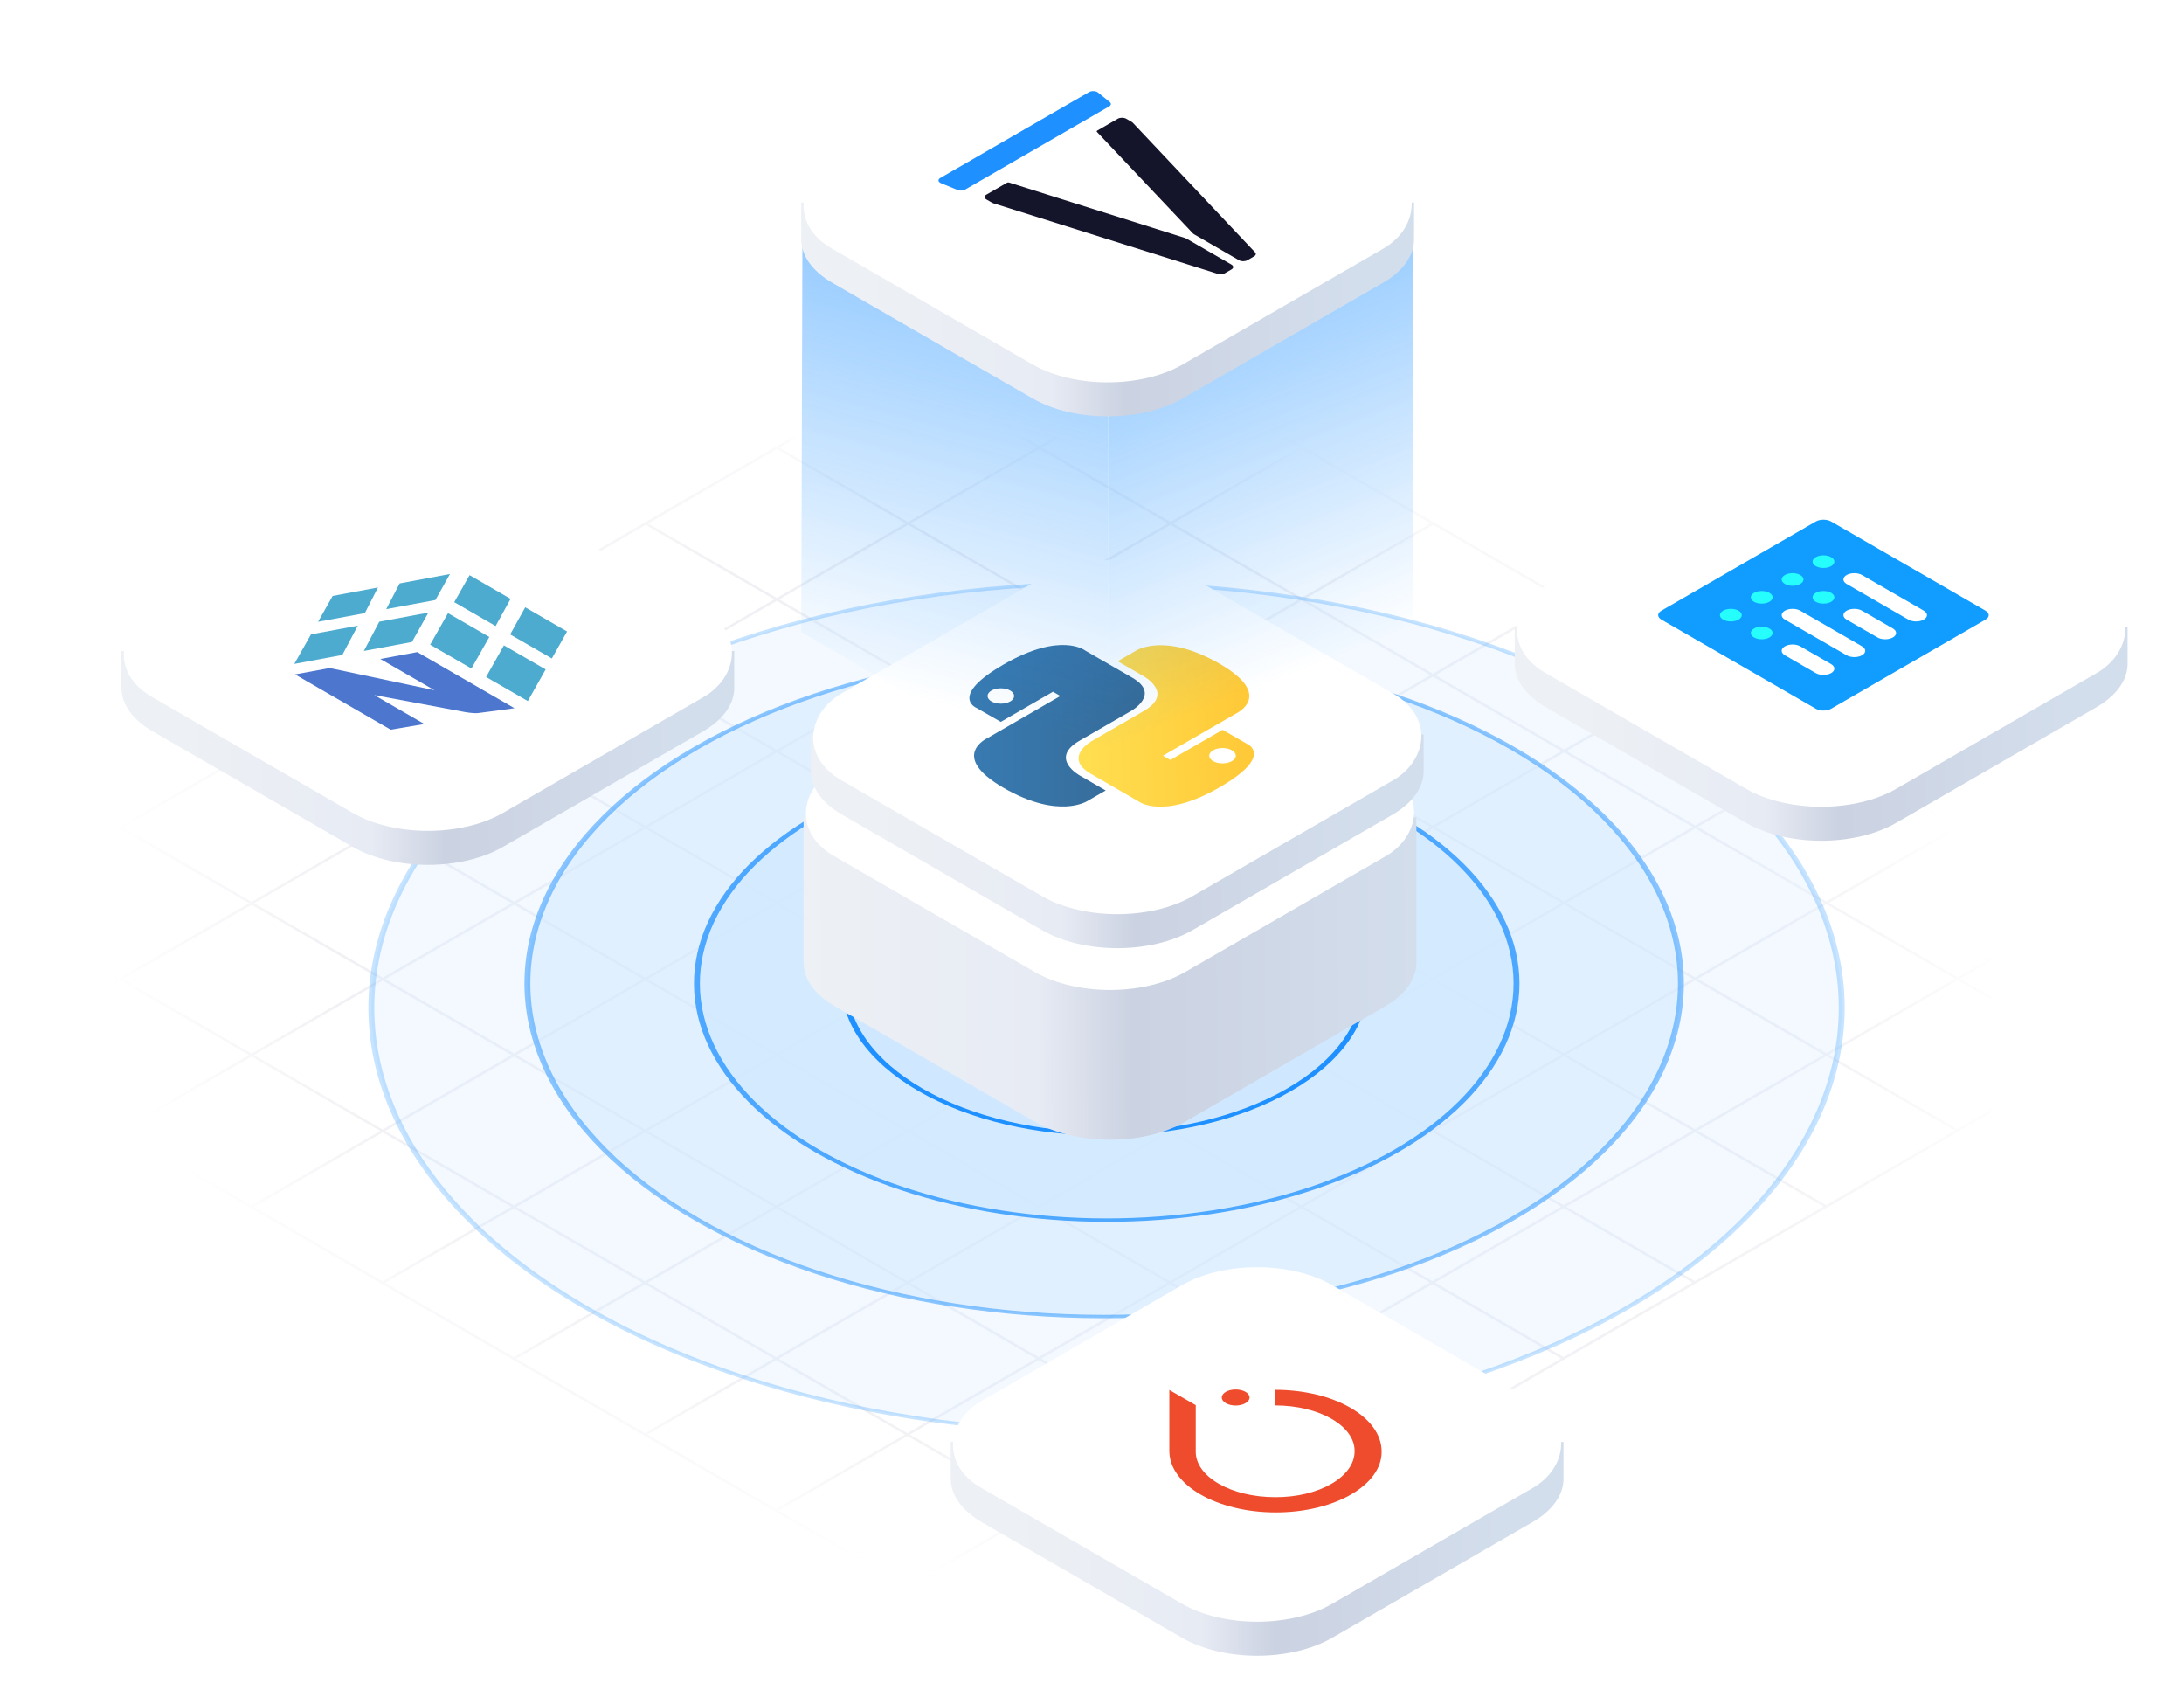 <svg width="453" height="349" viewBox="0 0 453 349" fill="none" xmlns="http://www.w3.org/2000/svg">
<mask id="mask0_17162_11699" style="mask-type:alpha" maskUnits="userSpaceOnUse" x="0" y="91" width="413" height="237">
<rect y="91" width="413" height="237" fill="url(#paint0_radial_17162_11699)"/>
</mask>
<g mask="url(#mask0_17162_11699)">
<path opacity="0.15" d="M461 202.939L215.605 61L-30 203.061L215.395 345L461 202.939ZM188.897 77.053L215.605 61.605L242.289 77.04L215.582 92.488L188.897 77.053ZM216.105 92.791L242.813 77.343L269.497 92.778L242.79 108.226L216.105 92.791ZM243.313 108.528L270.021 93.08L296.705 108.515L269.998 123.963L243.313 108.528ZM270.521 124.266L297.229 108.818L323.913 124.252L297.206 139.7L270.521 124.266ZM297.729 140.003L324.437 124.555L351.121 139.99L324.414 155.438L297.729 140.003ZM324.937 155.74L351.645 140.292L378.329 155.727L351.622 171.175L324.937 155.74ZM352.145 171.478L378.853 156.03L405.537 171.465L378.83 186.913L352.145 171.478ZM379.353 187.215L406.06 171.767L432.745 187.202L406.038 202.65L379.353 187.215ZM406.561 202.953L433.268 187.505L459.953 202.939L433.246 218.387L406.561 202.953ZM161.666 92.804L188.373 77.356L215.058 92.791L188.351 108.239L161.666 92.804ZM188.874 108.542L215.581 93.094L242.266 108.529L215.559 123.977L188.874 108.542ZM216.082 124.279L242.789 108.831L269.474 124.266L242.767 139.714L216.082 124.279ZM243.29 140.017L269.997 124.569L296.682 140.003L269.974 155.451L243.29 140.017ZM270.498 155.754L297.205 140.306L323.89 155.741L297.182 171.189L270.498 155.754ZM297.706 171.491L324.413 156.043L351.098 171.478L324.39 186.926L297.706 171.491ZM324.914 187.229L351.621 171.781L378.306 187.215L351.598 202.663L324.914 187.229ZM352.122 202.966L378.829 187.518L405.514 202.953L378.806 218.401L352.122 202.966ZM379.329 218.704L406.037 203.256L432.722 218.69L406.014 234.138L379.329 218.704ZM134.435 108.555L161.142 93.107L187.827 108.542L161.119 123.99L134.435 108.555ZM161.643 124.293L188.35 108.845L215.035 124.279L188.327 139.727L161.643 124.293ZM188.851 140.03L215.558 124.582L242.243 140.017L215.535 155.465L188.851 140.03ZM216.058 155.767L242.766 140.319L269.451 155.754L242.743 171.202L216.058 155.767ZM243.266 171.505L269.974 156.057L296.659 171.492L269.951 186.94L243.266 171.505ZM270.474 187.242L297.182 171.794L323.867 187.229L297.159 202.677L270.474 187.242ZM297.682 202.98L324.39 187.532L351.075 202.966L324.367 218.414L297.682 202.98ZM324.89 218.717L351.598 203.269L378.283 218.704L351.575 234.152L324.89 218.717ZM352.098 234.454L378.806 219.006L405.491 234.441L378.783 249.889L352.098 234.454ZM107.203 124.306L133.911 108.858L160.596 124.293L133.888 139.741L107.203 124.306ZM134.411 140.044L161.119 124.596L187.804 140.03L161.096 155.478L134.411 140.044ZM161.619 155.781L188.327 140.333L215.012 155.768L188.304 171.216L161.619 155.781ZM188.827 171.518L215.535 156.07L242.219 171.505L215.512 186.953L188.827 171.518ZM216.035 187.256L242.743 171.808L269.427 187.242L242.72 202.69L216.035 187.256ZM243.243 202.993L269.951 187.545L296.635 202.98L269.928 218.428L243.243 202.993ZM270.451 218.73L297.159 203.283L323.843 218.717L297.136 234.165L270.451 218.73ZM297.659 234.468L324.367 219.02L351.051 234.455L324.344 249.903L297.659 234.468ZM324.867 250.205L351.575 234.757L378.259 250.192L351.552 265.64L324.867 250.205ZM79.972 140.057L106.68 124.609L133.364 140.044L106.657 155.492L79.972 140.057ZM107.18 155.794L133.888 140.346L160.572 155.781L133.865 171.229L107.18 155.794ZM134.388 171.532L161.096 156.084L187.78 171.519L161.073 186.967L134.388 171.532ZM161.596 187.269L188.303 171.821L214.988 187.256L188.281 202.704L161.596 187.269ZM188.804 203.007L215.511 187.559L242.196 202.993L215.489 218.441L188.804 203.007ZM216.012 218.744L242.719 203.296L269.404 218.731L242.697 234.179L216.012 218.744ZM243.22 234.481L269.927 219.033L296.612 234.468L269.904 249.916L243.22 234.481ZM270.428 250.219L297.135 234.771L323.82 250.206L297.112 265.654L270.428 250.219ZM297.636 265.956L324.343 250.508L351.028 265.943L324.32 281.391L297.636 265.956ZM52.741 155.808L79.448 140.36L106.133 155.795L79.425 171.243L52.741 155.808ZM79.949 171.545L106.656 156.097L133.341 171.532L106.633 186.98L79.949 171.545ZM107.157 187.283L133.864 171.835L160.549 187.269L133.841 202.717L107.157 187.283ZM134.365 203.02L161.072 187.572L187.757 203.007L161.049 218.455L134.365 203.02ZM161.573 218.757L188.28 203.31L214.965 218.744L188.257 234.192L161.573 218.757ZM188.781 234.495L215.488 219.047L242.173 234.482L215.465 249.93L188.781 234.495ZM215.988 250.232L242.696 234.784L269.381 250.219L242.673 265.667L215.988 250.232ZM243.196 265.97L269.904 250.522L296.589 265.956L269.881 281.404L243.196 265.97ZM270.404 281.707L297.112 266.259L323.797 281.694L297.089 297.142L270.404 281.707ZM25.509 171.559L52.217 156.111L78.902 171.546L52.194 186.994L25.509 171.559ZM52.717 187.296L79.425 171.848L106.11 187.283L79.402 202.731L52.717 187.296ZM79.925 203.034L106.633 187.586L133.318 203.02L106.61 218.468L79.925 203.034ZM107.133 218.771L133.841 203.323L160.526 218.758L133.818 234.206L107.133 218.771ZM134.341 234.508L161.049 219.06L187.734 234.495L161.026 249.943L134.341 234.508ZM161.549 250.246L188.257 234.798L214.942 250.233L188.234 265.681L161.549 250.246ZM188.757 265.983L215.465 250.535L242.15 265.97L215.442 281.418L188.757 265.983ZM215.965 281.721L242.673 266.273L269.357 281.707L242.65 297.155L215.965 281.721ZM243.173 297.458L269.881 282.01L296.565 297.445L269.858 312.893L243.173 297.458ZM-1.722 187.31L24.986 171.862L51.67 187.296L24.963 202.744L-1.722 187.31ZM25.486 203.047L52.194 187.599L78.879 203.034L52.171 218.482L25.486 203.047ZM52.694 218.784L79.402 203.337L106.086 218.771L79.379 234.219L52.694 218.784ZM79.902 234.522L106.61 219.074L133.294 234.509L106.587 249.957L79.902 234.522ZM107.11 250.259L133.818 234.811L160.502 250.246L133.795 265.694L107.11 250.259ZM134.318 265.997L161.026 250.549L187.71 265.983L161.003 281.431L134.318 265.997ZM161.526 281.734L188.234 266.286L214.918 281.721L188.211 297.169L161.526 281.734ZM188.734 297.471L215.441 282.023L242.126 297.458L215.419 312.906L188.734 297.471ZM215.942 313.209L242.649 297.761L269.334 313.196L242.627 328.644L215.942 313.209ZM-28.953 203.061L-2.245 187.613L24.439 203.047L-2.268 218.495L-28.953 203.061ZM-1.745 218.798L24.962 203.35L51.647 218.785L24.94 234.233L-1.745 218.798ZM25.463 234.535L52.17 219.087L78.855 234.522L52.148 249.97L25.463 234.535ZM52.671 250.273L79.378 234.825L106.063 250.26L79.356 265.708L52.671 250.273ZM79.879 266.01L106.586 250.562L133.271 265.997L106.563 281.445L79.879 266.01ZM107.087 281.748L133.794 266.3L160.479 281.734L133.771 297.182L107.087 281.748ZM134.295 297.485L161.002 282.037L187.687 297.472L160.979 312.92L134.295 297.485ZM161.503 313.222L188.21 297.774L214.895 313.209L188.187 328.657L161.503 313.222ZM188.711 328.96L215.418 313.512L242.103 328.946L215.395 344.394L188.711 328.96Z" fill="#A0A3BD"/>
</g>
<circle opacity="0.25" cx="125.008" cy="125.008" r="124.508" transform="matrix(0.866 -0.5 0.866 0.5 13 209)" fill="#D0E8FF" stroke="#1E90FF"/>
<circle opacity="0.5" cx="98.178" cy="98.178" r="97.678" transform="matrix(0.866 -0.5 0.866 0.5 58.977 203.938)" fill="#D0E8FF" stroke="#1E90FF"/>
<circle opacity="0.75" cx="69.903" cy="69.903" r="69.403" transform="matrix(0.866 -0.5 0.866 0.5 108.484 203.938)" fill="#D0E8FF" stroke="#1E90FF"/>
<circle cx="44.615" cy="44.615" r="44.115" transform="matrix(0.866 -0.5 0.866 0.5 151.886 203.938)" fill="#D0E8FF" stroke="#1E90FF"/>
<g filter="url(#filter0_dd_17162_11699)">
<path d="M314.193 129.5L441.295 129.5L441.295 137.151C441.295 140.526 438.973 143.764 434.838 146.15L393.333 170.111C384.723 175.082 370.765 175.082 362.155 170.111L320.65 146.15C316.515 143.764 314.193 140.526 314.193 137.151L314.193 129.5Z" fill="url(#paint1_linear_17162_11699)"/>
<rect width="84.061" height="84.061" rx="18" transform="matrix(0.866 0.5 -0.866 0.5 377.744 88)" fill="white"/>
<path d="M376.616 107.647L344.601 126.13C343.717 126.641 343.717 127.468 344.601 127.979L376.616 146.463C377.5 146.973 378.933 146.973 379.817 146.463L411.832 127.979C412.716 127.468 412.716 126.641 411.832 126.13L379.817 107.647C378.933 107.136 377.5 107.136 376.616 107.647Z" fill="#119DFF"/>
<path d="M379.817 124.282C380.701 123.771 380.701 122.944 379.817 122.433C378.933 121.923 377.5 121.923 376.616 122.433C375.732 122.944 375.732 123.771 376.616 124.282C377.5 124.792 378.933 124.792 379.817 124.282Z" fill="#25FEFD"/>
<path d="M379.817 116.889C380.701 116.379 380.701 115.551 379.817 115.041C378.933 114.53 377.5 114.53 376.616 115.041C375.732 115.551 375.732 116.379 376.616 116.889C377.5 117.399 378.933 117.399 379.817 116.889Z" fill="#25FEFD"/>
<path d="M373.414 120.585C374.298 120.075 374.298 119.247 373.414 118.737C372.53 118.227 371.097 118.227 370.213 118.737C369.328 119.247 369.328 120.075 370.213 120.585C371.097 121.096 372.53 121.096 373.414 120.585Z" fill="#25FEFD"/>
<path d="M367.011 124.282C367.895 123.771 367.895 122.944 367.011 122.433C366.127 121.923 364.694 121.923 363.81 122.433C362.926 122.944 362.926 123.771 363.81 124.282C364.694 124.792 366.127 124.792 367.011 124.282Z" fill="#25FEFD"/>
<path d="M360.608 127.979C361.492 127.468 361.492 126.641 360.608 126.13C359.724 125.62 358.291 125.62 357.407 126.13C356.523 126.641 356.523 127.468 357.407 127.979C358.291 128.489 359.724 128.489 360.608 127.979Z" fill="#25FEFD"/>
<path d="M367.011 131.676C367.895 131.166 367.895 130.338 367.011 129.828C366.127 129.317 364.694 129.317 363.81 129.828C362.926 130.338 362.926 131.166 363.81 131.676C364.694 132.187 366.127 132.187 367.011 131.676Z" fill="#25FEFD"/>
<path d="M370.213 133.524C370.002 133.645 369.836 133.789 369.722 133.948C369.608 134.107 369.55 134.277 369.55 134.448C369.55 134.62 369.608 134.79 369.722 134.948C369.836 135.107 370.002 135.251 370.213 135.372L376.616 139.069C377.04 139.314 377.616 139.452 378.216 139.452C378.817 139.452 379.393 139.314 379.817 139.069C380.242 138.824 380.48 138.492 380.48 138.145C380.48 137.798 380.242 137.466 379.817 137.221L373.414 133.524C373.204 133.403 372.954 133.306 372.68 133.241C372.405 133.175 372.111 133.141 371.813 133.141C371.516 133.141 371.222 133.175 370.947 133.241C370.672 133.306 370.423 133.403 370.213 133.524Z" fill="white"/>
<path d="M383.019 126.13C382.594 126.376 382.356 126.708 382.356 127.055C382.356 127.401 382.594 127.734 383.019 127.979L389.422 131.676C389.846 131.921 390.422 132.058 391.022 132.058C391.622 132.058 392.198 131.92 392.622 131.675C393.047 131.43 393.285 131.098 393.285 130.751C393.286 130.405 393.047 130.072 392.623 129.827L386.22 126.13C386.01 126.009 385.76 125.913 385.486 125.847C385.211 125.781 384.917 125.748 384.619 125.748C384.322 125.748 384.028 125.781 383.753 125.847C383.478 125.913 383.229 126.009 383.019 126.13Z" fill="white"/>
<path d="M370.213 126.13C369.788 126.376 369.55 126.708 369.55 127.055C369.55 127.401 369.788 127.734 370.213 127.979L383.019 135.372C383.443 135.617 384.019 135.755 384.619 135.755C385.219 135.755 385.795 135.617 386.219 135.372C386.644 135.127 386.882 134.795 386.882 134.448C386.882 134.102 386.644 133.769 386.22 133.524L373.414 126.13C372.99 125.885 372.414 125.748 371.813 125.748C371.213 125.748 370.637 125.885 370.213 126.13Z" fill="white"/>
<path d="M383.019 118.737C382.594 118.982 382.356 119.314 382.356 119.661C382.356 120.008 382.594 120.34 383.019 120.585L395.825 127.979C396.249 128.224 396.825 128.362 397.425 128.362C398.026 128.362 398.602 128.224 399.026 127.979C399.451 127.734 399.689 127.401 399.689 127.055C399.689 126.708 399.451 126.376 399.026 126.13L386.22 118.737C385.796 118.492 385.22 118.354 384.619 118.354C384.019 118.354 383.443 118.492 383.019 118.737Z" fill="white"/>
</g>
<g filter="url(#filter1_dd_17162_11699)">
<path d="M166.68 169L293.783 169L293.782 199.151C293.782 202.526 291.46 205.763 287.325 208.15L245.82 232.111C237.21 237.081 223.252 237.081 214.642 232.111L173.137 208.15C169.002 205.763 166.68 202.526 166.68 199.151L166.68 169Z" fill="url(#paint2_linear_17162_11699)"/>
<rect width="84.061" height="84.061" rx="18" transform="matrix(0.866 0.5 -0.866 0.5 230.231 126)" fill="white"/>
</g>
<g filter="url(#filter2_dd_17162_11699)">
<path d="M168.193 151.776L295.295 151.776L295.295 159.427C295.295 162.803 292.973 166.04 288.838 168.427L247.333 192.388C238.723 197.358 224.765 197.358 216.155 192.388L174.65 168.427C170.515 166.04 168.193 162.803 168.193 159.427L168.193 151.776Z" fill="url(#paint3_linear_17162_11699)"/>
<rect width="84.061" height="84.061" rx="18" transform="matrix(0.866 0.5 -0.866 0.5 231.744 110.276)" fill="white"/>
<circle cx="3.194" cy="3.194" r="3.194" transform="matrix(0.873 -0.504 0.873 0.504 201.62 143.639)" fill="white"/>
<circle cx="3.194" cy="3.194" r="3.194" transform="matrix(0.873 -0.504 0.873 0.504 201.62 143.639)" fill="white"/>
<circle cx="3.194" cy="3.194" r="3.194" transform="matrix(0.873 -0.504 0.873 0.504 247.365 155.877)" fill="white"/>
<circle cx="3.194" cy="3.194" r="3.194" transform="matrix(0.873 -0.504 0.873 0.504 247.365 155.877)" fill="white"/>
<path d="M208.187 137.272C196.84 143.822 202.469 146.254 202.469 146.254L207.58 149.189L218.408 142.938L219.938 143.822L204.81 152.556C204.81 152.556 196.726 156.272 208.174 162.881C219.623 169.491 225.555 165.598 225.555 165.598L229.337 163.414L224.024 160.347C224.024 160.347 217.483 156.807 223.923 153.089L234.662 146.889C234.662 146.889 240.793 143.462 234.865 140.039L225.062 134.38C225.062 134.38 220.045 130.426 208.187 137.272ZM205.645 142.697C205.9 142.55 206.204 142.432 206.538 142.352C206.873 142.272 207.231 142.231 207.593 142.231C207.955 142.231 208.313 142.272 208.647 142.352C208.981 142.432 209.285 142.55 209.541 142.697C209.797 142.845 210 143.02 210.139 143.213C210.277 143.406 210.349 143.613 210.349 143.822C210.349 144.031 210.277 144.238 210.139 144.431C210 144.624 209.797 144.799 209.541 144.946C209.285 145.094 208.981 145.212 208.647 145.292C208.313 145.372 207.955 145.413 207.593 145.413C207.231 145.413 206.873 145.372 206.538 145.292C206.204 145.212 205.9 145.094 205.645 144.946C205.389 144.799 205.186 144.624 205.047 144.431C204.908 144.238 204.837 144.031 204.837 143.822C204.837 143.613 204.908 143.406 205.047 143.213C205.186 143.02 205.389 142.845 205.645 142.697Z" fill="url(#paint4_linear_17162_11699)"/>
<path d="M252.974 162.754C264.32 156.204 258.691 153.772 258.691 153.772L253.581 150.837L242.753 157.088L241.222 156.204L256.351 147.47C256.351 147.47 264.435 143.754 252.986 137.145C241.537 130.535 235.606 134.428 235.606 134.428L231.824 136.612L237.137 139.679C237.137 139.679 243.678 143.219 237.238 146.937L226.498 153.137C226.498 153.137 220.367 156.564 226.296 159.987L236.099 165.646C236.099 165.646 241.116 169.6 252.974 162.754L252.974 162.754ZM255.516 157.329C255.261 157.477 254.957 157.594 254.623 157.674C254.289 157.754 253.93 157.795 253.569 157.795C253.207 157.795 252.848 157.754 252.514 157.674C252.18 157.594 251.876 157.477 251.621 157.329C251.364 157.181 251.161 157.006 251.023 156.813C250.884 156.62 250.813 156.413 250.812 156.204C250.812 155.995 250.884 155.788 251.022 155.595C251.161 155.402 251.364 155.227 251.62 155.079C251.876 154.932 252.18 154.814 252.514 154.734C252.848 154.654 253.206 154.613 253.568 154.613C253.93 154.613 254.288 154.654 254.623 154.734C254.957 154.814 255.261 154.932 255.516 155.08C255.772 155.227 255.975 155.402 256.114 155.595C256.253 155.788 256.324 155.995 256.324 156.204C256.324 156.413 256.253 156.62 256.114 156.813C255.975 157.006 255.772 157.181 255.516 157.329L255.516 157.329Z" fill="url(#paint5_linear_17162_11699)"/>
</g>
<g opacity="0.45">
<path d="M293.001 47.644L229.846 84.775L166.441 47.644L229.596 10.766L293.001 47.644Z" fill="url(#paint6_linear_17162_11699)"/>
<path d="M293 47.645V131.184L229.845 168.315L229.845 84.775L293 47.645Z" fill="url(#paint7_linear_17162_11699)"/>
<path d="M229.845 84.775V168.154L166.189 131.023L166.44 47.645L229.845 84.775Z" fill="url(#paint8_linear_17162_11699)"/>
</g>
<g filter="url(#filter3_dd_17162_11699)">
<path d="M166.193 41.5L293.295 41.5L293.295 49.151C293.296 52.526 290.973 55.764 286.838 58.15L245.333 82.111C236.723 87.082 222.765 87.082 214.155 82.111L172.65 58.15C168.515 55.764 166.193 52.526 166.193 49.151L166.193 41.5Z" fill="url(#paint9_linear_17162_11699)"/>
<rect width="84.061" height="84.061" rx="18" transform="matrix(0.866 0.5 -0.866 0.5 229.744 0)" fill="white"/>
<path d="M225.886 18.592L195.024 36.409C194.488 36.718 194.562 37.231 195.179 37.485L198.602 38.892C199.089 39.092 199.756 39.06 200.178 38.816L230.056 21.568C230.479 21.324 230.534 20.939 230.187 20.658L227.75 18.682C227.31 18.326 226.422 18.283 225.886 18.592Z" fill="#1E90FF"/>
<path d="M255.428 55.367C255.906 55.091 255.906 54.644 255.428 54.367L246.086 48.975C246.004 48.927 245.91 48.887 245.807 48.854L209.371 37.37V37.37C209.212 37.305 208.994 37.315 208.856 37.395L204.596 39.855C204.117 40.131 204.117 40.578 204.596 40.855L205.765 41.53C205.848 41.578 205.942 41.618 206.045 41.651L252.588 56.289C253.065 56.44 253.656 56.39 254.04 56.169L255.428 55.367Z" fill="#14142B"/>
<path d="M258.727 53.463C258.248 53.739 257.473 53.739 256.994 53.463L247.653 48.071C247.571 48.023 247.5 47.969 247.444 47.91L227.551 26.875V26.875C227.438 26.783 227.456 26.657 227.594 26.578L231.855 24.118C232.333 23.842 233.109 23.842 233.587 24.118L234.757 24.793C234.84 24.841 234.91 24.895 234.966 24.955L260.324 51.824C260.584 52.099 260.498 52.441 260.114 52.662L258.727 53.463Z" fill="#14142B"/>
</g>
<g filter="url(#filter4_dd_17162_11699)">
<path d="M197.193 298.5L324.295 298.5L324.295 306.151C324.295 309.526 321.973 312.764 317.838 315.15L276.333 339.111C267.723 344.082 253.765 344.082 245.155 339.111L203.65 315.15C199.515 312.764 197.193 309.526 197.193 306.151L197.193 298.5Z" fill="url(#paint10_linear_17162_11699)"/>
<rect width="84.061" height="84.061" rx="18" transform="matrix(0.866 0.5 -0.866 0.5 260.744 257)" fill="white"/>
<path d="M264.493 287.696L264.493 290.932C273.664 290.932 281.052 295.198 280.968 300.444C280.968 305.739 273.579 310.005 264.493 309.956C255.321 309.956 247.933 305.69 248.018 300.444L248.018 292.06L248.018 290.883L242.541 287.721L242.541 300.371C242.541 307.431 252.391 313.118 264.62 313.118C276.849 313.118 286.7 307.431 286.572 300.444C286.53 293.359 276.721 287.696 264.493 287.696Z" fill="#EE4C2C"/>
<path d="M258.336 290.467C259.462 289.817 259.462 288.763 258.336 288.113C257.21 287.463 255.385 287.463 254.26 288.113C253.134 288.763 253.134 289.817 254.26 290.467C255.385 291.117 257.21 291.117 258.336 290.467Z" fill="#EE4C2C"/>
</g>
<g filter="url(#filter5_dd_17162_11699)">
<path d="M25.193 134.5L152.295 134.5L152.295 142.151C152.295 145.526 149.973 148.764 145.838 151.15L104.333 175.111C95.724 180.082 81.765 180.082 73.155 175.111L31.65 151.15C27.515 148.764 25.193 145.526 25.193 142.151L25.193 134.5Z" fill="url(#paint11_linear_17162_11699)"/>
<rect width="84.061" height="84.061" rx="18" transform="matrix(0.866 0.5 -0.866 0.5 88.744 93)" fill="white"/>
<path d="M74.217 129.241L64.504 131.04L61.042 137.172L71.002 135.314L74.217 129.241Z" fill="#4DABCF"/>
<path d="M78.671 128.415L88.857 126.53L85.449 132.62L75.473 134.481L78.671 128.415Z" fill="#4DABCF"/>
<path d="M82.893 120.479L93.334 118.528L90.314 123.922L80.111 125.813L82.893 120.479Z" fill="#4DABCF"/>
<path d="M78.398 121.32L68.998 123.076L65.974 128.436L75.678 126.636L78.398 121.32Z" fill="#4DABCF"/>
<path d="M100.826 139.884L109.476 144.878L113.18 138.315L104.52 133.323L100.826 139.884Z" fill="#4DABCF"/>
<path d="M101.496 131.581L92.926 126.644L89.217 133.181L97.781 138.126L101.496 131.581Z" fill="#4DABCF"/>
<path d="M108.941 125.432L117.623 130.445L114.462 136.042L105.815 131.056L108.941 125.432Z" fill="#4DABCF"/>
<path d="M105.905 123.679L97.397 118.767L94.218 124.368L102.801 129.318L105.905 123.679Z" fill="#4DABCF"/>
<path d="M86.557 134.717L78.88 136.146L90.117 142.633C90.117 142.633 70.45 138.448 68.667 138.081C68.436 138.034 67.961 138.111 67.841 138.131C66.127 138.434 61.183 139.346 61.183 139.346L81.042 150.811L88.019 149.629L77.634 143.633C77.634 143.633 95.8 147.03 95.996 147.069C96.192 147.109 98.071 147.485 99.176 147.361C100.645 147.198 106.71 146.357 106.71 146.357L86.557 134.717Z" fill="#4D77CF"/>
</g>
<defs>
<filter id="filter0_dd_17162_11699" x="312.075" y="91.772" width="131.338" height="84.567" filterUnits="userSpaceOnUse" color-interpolation-filters="sRGB">
<feFlood flood-opacity="0" result="BackgroundImageFix"/>
<feColorMatrix in="SourceAlpha" type="matrix" values="0 0 0 0 0 0 0 0 0 0 0 0 0 0 0 0 0 0 127 0" result="hardAlpha"/>
<feOffset dy="0.5"/>
<feGaussianBlur stdDeviation="1"/>
<feColorMatrix type="matrix" values="0 0 0 0 0.376 0 0 0 0 0.38 0 0 0 0 0.439 0 0 0 0.16 0"/>
<feBlend mode="normal" in2="BackgroundImageFix" result="effect1_dropShadow_17162_11699"/>
<feColorMatrix in="SourceAlpha" type="matrix" values="0 0 0 0 0 0 0 0 0 0 0 0 0 0 0 0 0 0 127 0" result="hardAlpha"/>
<feOffset/>
<feGaussianBlur stdDeviation="0.5"/>
<feColorMatrix type="matrix" values="0 0 0 0 0.157 0 0 0 0 0.161 0 0 0 0 0.239 0 0 0 0.08 0"/>
<feBlend mode="normal" in2="effect1_dropShadow_17162_11699" result="effect2_dropShadow_17162_11699"/>
<feBlend mode="normal" in="SourceGraphic" in2="effect2_dropShadow_17162_11699" result="shape"/>
</filter>
<filter id="filter1_dd_17162_11699" x="164.562" y="129.771" width="131.338" height="108.567" filterUnits="userSpaceOnUse" color-interpolation-filters="sRGB">
<feFlood flood-opacity="0" result="BackgroundImageFix"/>
<feColorMatrix in="SourceAlpha" type="matrix" values="0 0 0 0 0 0 0 0 0 0 0 0 0 0 0 0 0 0 127 0" result="hardAlpha"/>
<feOffset dy="0.5"/>
<feGaussianBlur stdDeviation="1"/>
<feColorMatrix type="matrix" values="0 0 0 0 0.376 0 0 0 0 0.38 0 0 0 0 0.439 0 0 0 0.16 0"/>
<feBlend mode="normal" in2="BackgroundImageFix" result="effect1_dropShadow_17162_11699"/>
<feColorMatrix in="SourceAlpha" type="matrix" values="0 0 0 0 0 0 0 0 0 0 0 0 0 0 0 0 0 0 127 0" result="hardAlpha"/>
<feOffset/>
<feGaussianBlur stdDeviation="0.5"/>
<feColorMatrix type="matrix" values="0 0 0 0 0.157 0 0 0 0 0.161 0 0 0 0 0.239 0 0 0 0.08 0"/>
<feBlend mode="normal" in2="effect1_dropShadow_17162_11699" result="effect2_dropShadow_17162_11699"/>
<feBlend mode="normal" in="SourceGraphic" in2="effect2_dropShadow_17162_11699" result="shape"/>
</filter>
<filter id="filter2_dd_17162_11699" x="166.075" y="114.048" width="131.338" height="84.567" filterUnits="userSpaceOnUse" color-interpolation-filters="sRGB">
<feFlood flood-opacity="0" result="BackgroundImageFix"/>
<feColorMatrix in="SourceAlpha" type="matrix" values="0 0 0 0 0 0 0 0 0 0 0 0 0 0 0 0 0 0 127 0" result="hardAlpha"/>
<feOffset dy="0.5"/>
<feGaussianBlur stdDeviation="1"/>
<feColorMatrix type="matrix" values="0 0 0 0 0.376 0 0 0 0 0.38 0 0 0 0 0.439 0 0 0 0.16 0"/>
<feBlend mode="normal" in2="BackgroundImageFix" result="effect1_dropShadow_17162_11699"/>
<feColorMatrix in="SourceAlpha" type="matrix" values="0 0 0 0 0 0 0 0 0 0 0 0 0 0 0 0 0 0 127 0" result="hardAlpha"/>
<feOffset/>
<feGaussianBlur stdDeviation="0.5"/>
<feColorMatrix type="matrix" values="0 0 0 0 0.157 0 0 0 0 0.161 0 0 0 0 0.239 0 0 0 0.08 0"/>
<feBlend mode="normal" in2="effect1_dropShadow_17162_11699" result="effect2_dropShadow_17162_11699"/>
<feBlend mode="normal" in="SourceGraphic" in2="effect2_dropShadow_17162_11699" result="shape"/>
</filter>
<filter id="filter3_dd_17162_11699" x="164.075" y="3.771" width="131.338" height="84.567" filterUnits="userSpaceOnUse" color-interpolation-filters="sRGB">
<feFlood flood-opacity="0" result="BackgroundImageFix"/>
<feColorMatrix in="SourceAlpha" type="matrix" values="0 0 0 0 0 0 0 0 0 0 0 0 0 0 0 0 0 0 127 0" result="hardAlpha"/>
<feOffset dy="0.5"/>
<feGaussianBlur stdDeviation="1"/>
<feColorMatrix type="matrix" values="0 0 0 0 0.376 0 0 0 0 0.38 0 0 0 0 0.439 0 0 0 0.16 0"/>
<feBlend mode="normal" in2="BackgroundImageFix" result="effect1_dropShadow_17162_11699"/>
<feColorMatrix in="SourceAlpha" type="matrix" values="0 0 0 0 0 0 0 0 0 0 0 0 0 0 0 0 0 0 127 0" result="hardAlpha"/>
<feOffset/>
<feGaussianBlur stdDeviation="0.5"/>
<feColorMatrix type="matrix" values="0 0 0 0 0.157 0 0 0 0 0.161 0 0 0 0 0.239 0 0 0 0.08 0"/>
<feBlend mode="normal" in2="effect1_dropShadow_17162_11699" result="effect2_dropShadow_17162_11699"/>
<feBlend mode="normal" in="SourceGraphic" in2="effect2_dropShadow_17162_11699" result="shape"/>
</filter>
<filter id="filter4_dd_17162_11699" x="195.075" y="260.771" width="131.338" height="84.567" filterUnits="userSpaceOnUse" color-interpolation-filters="sRGB">
<feFlood flood-opacity="0" result="BackgroundImageFix"/>
<feColorMatrix in="SourceAlpha" type="matrix" values="0 0 0 0 0 0 0 0 0 0 0 0 0 0 0 0 0 0 127 0" result="hardAlpha"/>
<feOffset dy="0.5"/>
<feGaussianBlur stdDeviation="1"/>
<feColorMatrix type="matrix" values="0 0 0 0 0.376 0 0 0 0 0.38 0 0 0 0 0.439 0 0 0 0.16 0"/>
<feBlend mode="normal" in2="BackgroundImageFix" result="effect1_dropShadow_17162_11699"/>
<feColorMatrix in="SourceAlpha" type="matrix" values="0 0 0 0 0 0 0 0 0 0 0 0 0 0 0 0 0 0 127 0" result="hardAlpha"/>
<feOffset/>
<feGaussianBlur stdDeviation="0.5"/>
<feColorMatrix type="matrix" values="0 0 0 0 0.157 0 0 0 0 0.161 0 0 0 0 0.239 0 0 0 0.08 0"/>
<feBlend mode="normal" in2="effect1_dropShadow_17162_11699" result="effect2_dropShadow_17162_11699"/>
<feBlend mode="normal" in="SourceGraphic" in2="effect2_dropShadow_17162_11699" result="shape"/>
</filter>
<filter id="filter5_dd_17162_11699" x="23.075" y="96.772" width="131.338" height="84.567" filterUnits="userSpaceOnUse" color-interpolation-filters="sRGB">
<feFlood flood-opacity="0" result="BackgroundImageFix"/>
<feColorMatrix in="SourceAlpha" type="matrix" values="0 0 0 0 0 0 0 0 0 0 0 0 0 0 0 0 0 0 127 0" result="hardAlpha"/>
<feOffset dy="0.5"/>
<feGaussianBlur stdDeviation="1"/>
<feColorMatrix type="matrix" values="0 0 0 0 0.376 0 0 0 0 0.38 0 0 0 0 0.439 0 0 0 0.16 0"/>
<feBlend mode="normal" in2="BackgroundImageFix" result="effect1_dropShadow_17162_11699"/>
<feColorMatrix in="SourceAlpha" type="matrix" values="0 0 0 0 0 0 0 0 0 0 0 0 0 0 0 0 0 0 127 0" result="hardAlpha"/>
<feOffset/>
<feGaussianBlur stdDeviation="0.5"/>
<feColorMatrix type="matrix" values="0 0 0 0 0.157 0 0 0 0 0.161 0 0 0 0 0.239 0 0 0 0.08 0"/>
<feBlend mode="normal" in2="effect1_dropShadow_17162_11699" result="effect2_dropShadow_17162_11699"/>
<feBlend mode="normal" in="SourceGraphic" in2="effect2_dropShadow_17162_11699" result="shape"/>
</filter>
<radialGradient id="paint0_radial_17162_11699" cx="0" cy="0" r="1" gradientUnits="userSpaceOnUse" gradientTransform="translate(220.11 204.956) rotate(96.312) scale(123.795 200.448)">
<stop offset="0.745" stop-color="#C4C4C4"/>
<stop offset="1" stop-color="#C4C4C4" stop-opacity="0"/>
</radialGradient>
<linearGradient id="paint1_linear_17162_11699" x1="327.099" y1="136.305" x2="429.214" y2="136.062" gradientUnits="userSpaceOnUse">
<stop stop-color="#EDF0F4"/>
<stop offset="0.38" stop-color="#E7EBF4"/>
<stop offset="0.531" stop-color="#CBD2E1"/>
<stop offset="1" stop-color="#D3DEED"/>
</linearGradient>
<linearGradient id="paint2_linear_17162_11699" x1="166.135" y1="187" x2="295.075" y2="186.338" gradientUnits="userSpaceOnUse">
<stop stop-color="#EDF0F4"/>
<stop offset="0.38" stop-color="#E7EBF4"/>
<stop offset="0.531" stop-color="#CBD2E1"/>
<stop offset="1" stop-color="#D3DEED"/>
</linearGradient>
<linearGradient id="paint3_linear_17162_11699" x1="181.099" y1="158.581" x2="283.214" y2="158.338" gradientUnits="userSpaceOnUse">
<stop stop-color="#EDF0F4"/>
<stop offset="0.38" stop-color="#E7EBF4"/>
<stop offset="0.531" stop-color="#CBD2E1"/>
<stop offset="1" stop-color="#D3DEED"/>
</linearGradient>
<linearGradient id="paint4_linear_17162_11699" x1="194.295" y1="149.909" x2="238.372" y2="149.527" gradientUnits="userSpaceOnUse">
<stop stop-color="#387EB8"/>
<stop offset="1" stop-color="#366994"/>
</linearGradient>
<linearGradient id="paint5_linear_17162_11699" x1="221.973" y1="150.19" x2="268.173" y2="147.941" gradientUnits="userSpaceOnUse">
<stop stop-color="#FFE052"/>
<stop offset="1" stop-color="#FFC331"/>
</linearGradient>
<linearGradient id="paint6_linear_17162_11699" x1="229.721" y1="10.766" x2="229.721" y2="84.775" gradientUnits="userSpaceOnUse">
<stop stop-color="#1E90FF"/>
<stop offset="1" stop-color="#1E90FF" stop-opacity="0"/>
</linearGradient>
<linearGradient id="paint7_linear_17162_11699" x1="256.479" y1="62.402" x2="284.759" y2="133.313" gradientUnits="userSpaceOnUse">
<stop stop-color="#1E90FF"/>
<stop offset="1" stop-color="#1E90FF" stop-opacity="0"/>
</linearGradient>
<linearGradient id="paint8_linear_17162_11699" x1="204.233" y1="62.402" x2="183.128" y2="143.098" gradientUnits="userSpaceOnUse">
<stop stop-color="#1E90FF"/>
<stop offset="1" stop-color="#1E90FF" stop-opacity="0"/>
</linearGradient>
<linearGradient id="paint9_linear_17162_11699" x1="179.099" y1="48.305" x2="281.214" y2="48.062" gradientUnits="userSpaceOnUse">
<stop stop-color="#EDF0F4"/>
<stop offset="0.38" stop-color="#E7EBF4"/>
<stop offset="0.531" stop-color="#CBD2E1"/>
<stop offset="1" stop-color="#D3DEED"/>
</linearGradient>
<linearGradient id="paint10_linear_17162_11699" x1="210.099" y1="305.305" x2="312.214" y2="305.062" gradientUnits="userSpaceOnUse">
<stop stop-color="#EDF0F4"/>
<stop offset="0.38" stop-color="#E7EBF4"/>
<stop offset="0.531" stop-color="#CBD2E1"/>
<stop offset="1" stop-color="#D3DEED"/>
</linearGradient>
<linearGradient id="paint11_linear_17162_11699" x1="38.099" y1="141.305" x2="140.214" y2="141.062" gradientUnits="userSpaceOnUse">
<stop stop-color="#EDF0F4"/>
<stop offset="0.38" stop-color="#E7EBF4"/>
<stop offset="0.531" stop-color="#CBD2E1"/>
<stop offset="1" stop-color="#D3DEED"/>
</linearGradient>
</defs>
</svg>
